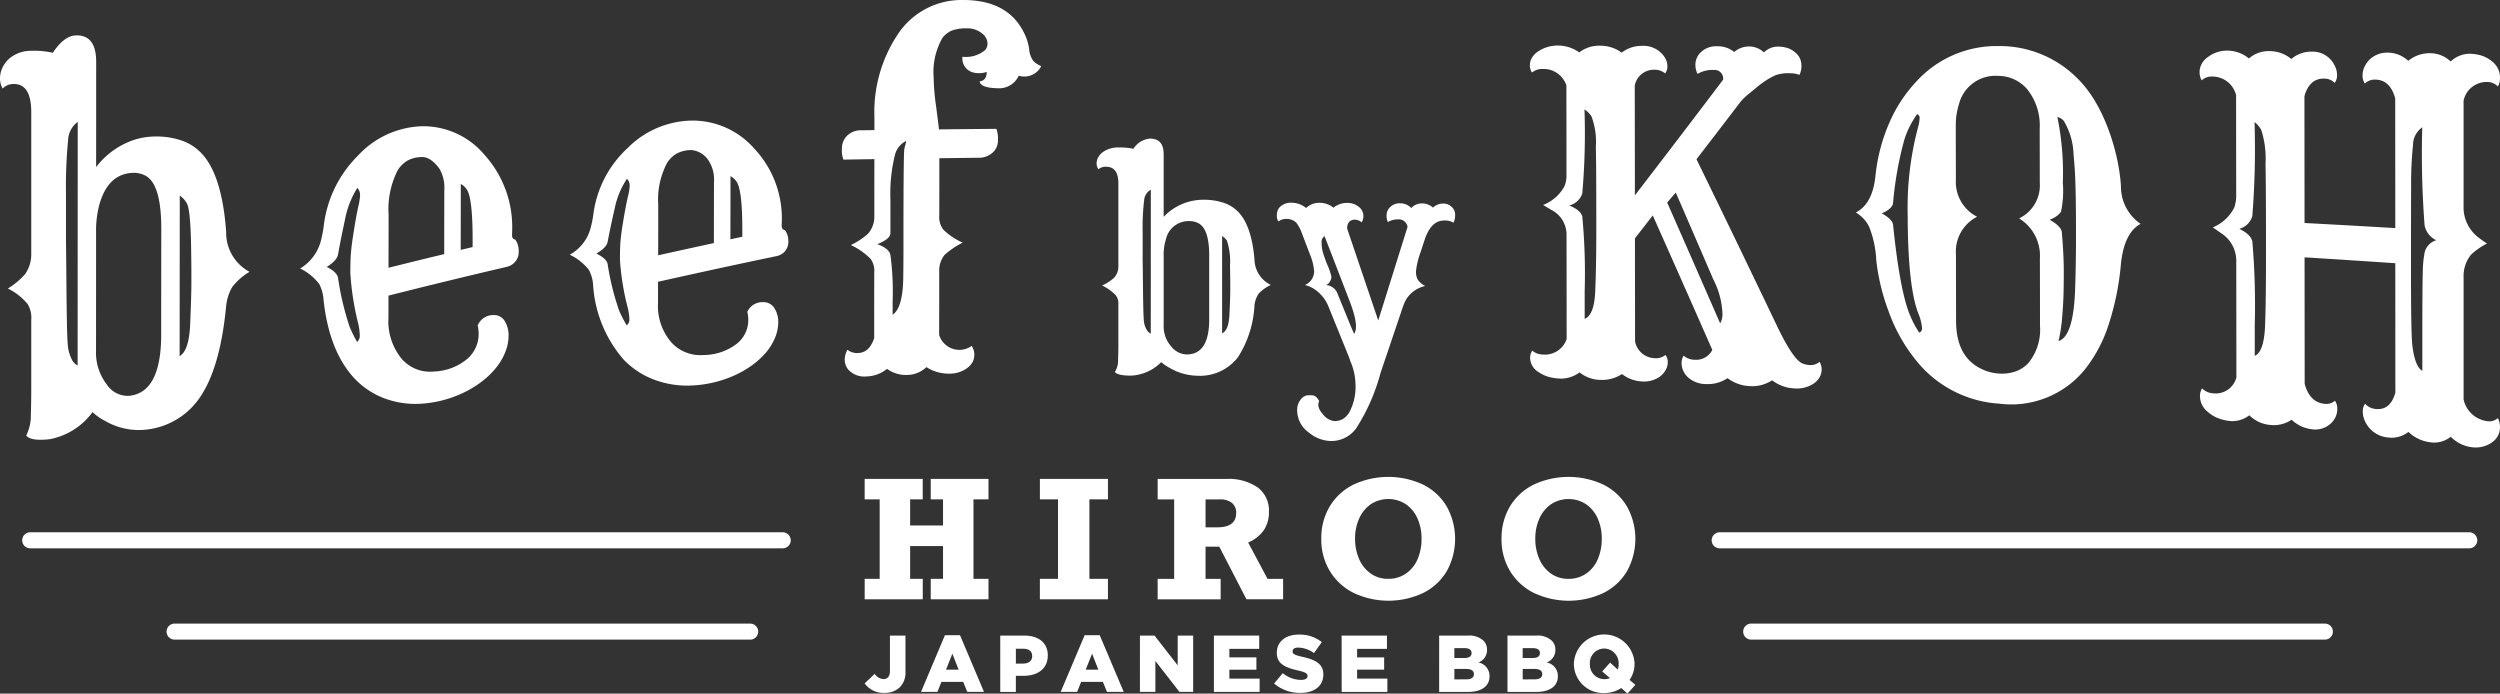 <svg id="グループ_55" data-name="グループ 55" xmlns="http://www.w3.org/2000/svg" xmlns:xlink="http://www.w3.org/1999/xlink" width="270.834" height="75.139" viewBox="0 0 270.834 75.139">
  <rect x="0" y="0" width="270.834" height="75.139" fill="#333333" stroke="none"/>
  <defs>
    <clipPath id="clip-path">
      <rect id="長方形_10" data-name="長方形 10" width="270.834" height="75.139" fill="none"/>
    </clipPath>
  </defs>
  <g id="グループ_54" data-name="グループ 54" clip-path="url(#clip-path)">
    <path id="パス_105" data-name="パス 105" d="M10.026,49.788a7.474,7.474,0,0,1-4.609,2.93q-2.1.245-2.573-.4a4.83,4.83,0,0,0,.5-2.256q.042-1.469.042-2.743c0-3.016,0-4.524,0-7.54a2.833,2.833,0,0,0-.394-1.7,6.54,6.54,0,0,0-2.139-1.68A8.191,8.191,0,0,0,2.7,34.864a3.685,3.685,0,0,0,.686-2.22q0-7.676,0-15.351,0-3.092-1.933-3.048a1.6,1.6,0,0,0-1.164.491A2.143,2.143,0,0,1,0,13.663a2.794,2.794,0,0,1,.219-1.085,3.056,3.056,0,0,1,.655-.967,3.565,3.565,0,0,1,2.5-.962,8.927,8.927,0,0,1,2.35.211C6.551,9.608,7.4,8.983,8.278,8.975q2.141-.02,2.141,2.86c0,4.565,0,6.847-.006,11.411A8.591,8.591,0,0,1,14.7,20.24a7.748,7.748,0,0,1,2.1-.31,8.446,8.446,0,0,1,2.7.38,5.281,5.281,0,0,1,2.452,1.579c1.385,1.541,2.263,4.354,2.549,8.374a4.8,4.8,0,0,0,2.532,4.33,6.567,6.567,0,0,0-1.873,1.64,5.124,5.124,0,0,0-.667,2.136q-.61,6.267-2.585,9.433a8.044,8.044,0,0,1-6.255,3.9,7.241,7.241,0,0,1-4.318-.989,5.579,5.579,0,0,1-1.307-.925M8.419,18.35a2.561,2.561,0,0,0-1.04,1.967,51.771,51.771,0,0,0-.231,5.866c0,1.655,0,2.483,0,4.138,0,.344,0,.516,0,.86q.02,1.451.04,3.934t.041,3.825q.042,2.9.123,3.67a4.011,4.011,0,0,0,.383,1.374,1.459,1.459,0,0,0,.675.754q.006-13.194.011-26.388M10.4,43.163a5.675,5.675,0,0,0,1.14,3.593,2.735,2.735,0,0,0,2.45,1.268q3.468-.347,3.473-6.637c0-4.595.006-6.892.009-11.487q0-4.93-1.8-5.77a2.631,2.631,0,0,0-1.309-.259c-1.774.077-2.973,1.219-3.6,3.436a10.93,10.93,0,0,0-.354,3q0,6.425-.006,12.851m9.055.566c.693-.391,1.068-1.567,1.146-3.51s.128-3.4.129-4.344,0-1.735-.008-2.369-.016-1.288-.029-1.963q-.077-3.793-.474-4.4a2.349,2.349,0,0,0-.747-.8q-.008,8.694-.015,17.387" transform="translate(0 -5.143)" fill="#fff"/>
    <path id="パス_106" data-name="パス 106" d="M95.395,53.615a1.807,1.807,0,0,1,1.687-1.127,1.34,1.34,0,0,1,1.288.729,2.9,2.9,0,0,1,.372,1.523,4.835,4.835,0,0,1-.4,1.863,6.549,6.549,0,0,1-1.084,1.753,9.351,9.351,0,0,1-1.572,1.453A11.154,11.154,0,0,1,93.8,60.926a12.386,12.386,0,0,1-4.285,1.146,9.594,9.594,0,0,1-4.167-.542,8.592,8.592,0,0,1-3.333-2.215Q79.3,56.373,78.7,50.851a4.279,4.279,0,0,0-.477-1.737,5.821,5.821,0,0,0-2.056-1.673,4.971,4.971,0,0,0,2.312-3.295q.145-.614.23-1.224a12.788,12.788,0,0,1,3.711-7.7,9.846,9.846,0,0,1,6.889-3.188,8.653,8.653,0,0,1,6.837,3.109A11.646,11.646,0,0,1,99.133,43.3c0,.114,0,.227-.01.341a1.517,1.517,0,0,0,.009.315.36.36,0,0,0,.332.351,2.024,2.024,0,0,1,.372,1.174A1.648,1.648,0,0,1,98.5,47.271q-.332.089-1.04.246Q91.587,48.9,85.731,50.381c0,.956,0,1.434,0,2.391a6.4,6.4,0,0,0,1.449,4.475,4.061,4.061,0,0,0,3.47,1.355,5.953,5.953,0,0,0,3.579-1.336A3.545,3.545,0,0,0,95.5,54.489a4.138,4.138,0,0,0-.1-.874M82.335,55.4a.907.907,0,0,0,.292-.648,6.618,6.618,0,0,0-.185-1.39A29.945,29.945,0,0,1,81.6,47.94q0-1.544.086-2.414c.056-.581.14-1.17.231-1.756.177-1.134.351-2.158.545-3.034a6.768,6.768,0,0,0,.189-1.161,1.121,1.121,0,0,0-.29-.866,9.729,9.729,0,0,0-1.336,3.421q-.461,2.133-.753,3.761-.105.685-1.228,1.38,1.121.566,1.225,1.187a30.522,30.522,0,0,0,1.261,5.322,14.75,14.75,0,0,0,.808,1.623m9.432-9.516c0-2.758.006-4.138.01-6.9a4.1,4.1,0,0,0-.537-2.371q-.956-1.275-1.891-1.247a3.335,3.335,0,0,0-1.56.384,3.1,3.1,0,0,0-1.084,1.092,9.3,9.3,0,0,0-.963,4.765c0,2.3-.005,3.452-.009,5.753,2.413-.6,3.619-.9,6.033-1.48m3.079-.762c0-.3,0-.456,0-.76q.006-4.556-.637-5.488a1.872,1.872,0,0,0-.644-.59c0,2.857-.006,4.286-.011,7.144l1.29-.306" transform="translate(-43.647 -18.355)" fill="#fff"/>
    <path id="パス_107" data-name="パス 107" d="M163.8,51.313a1.77,1.77,0,0,1,1.687-1.049,1.381,1.381,0,0,1,1.289.724,2.742,2.742,0,0,1,.373,1.469,4.426,4.426,0,0,1-.4,1.78,6.078,6.078,0,0,1-1.085,1.659,8.886,8.886,0,0,1-1.573,1.359,10.935,10.935,0,0,1-1.885,1.029,12.625,12.625,0,0,1-4.289,1,10.152,10.152,0,0,1-4.171-.609,8.919,8.919,0,0,1-3.337-2.18,13.615,13.615,0,0,1-3.316-8.1,3.954,3.954,0,0,0-.476-1.657,5.878,5.878,0,0,0-2.057-1.617,4.642,4.642,0,0,0,2.314-3.1,11.7,11.7,0,0,0,.231-1.16,11.809,11.809,0,0,1,3.714-7.281,10.015,10.015,0,0,1,6.89-2.986,8.878,8.878,0,0,1,6.84,3.029,11.016,11.016,0,0,1,2.986,7.86c0,.109,0,.218-.011.327a1.488,1.488,0,0,0,.01.3.36.36,0,0,0,.333.341,1.917,1.917,0,0,1,.373,1.133,1.565,1.565,0,0,1-1.334,1.7q-.333.081-1.041.219-5.878,1.237-11.74,2.552c0,.911,0,1.367,0,2.278a6.023,6.023,0,0,0,1.45,4.294,4.256,4.256,0,0,0,3.473,1.365,6,6,0,0,0,3.581-1.2,3.265,3.265,0,0,0,1.273-2.635,3.915,3.915,0,0,0-.1-.84m-13.07,1.465a.831.831,0,0,0,.292-.611,6.075,6.075,0,0,0-.185-1.326A27.385,27.385,0,0,1,150,45.666q0-1.468.087-2.295c.056-.551.14-1.111.231-1.667.177-1.076.352-2.049.545-2.88a6.083,6.083,0,0,0,.189-1.1,1.043,1.043,0,0,0-.29-.826,8.917,8.917,0,0,0-1.336,3.24q-.461,2.022-.754,3.565-.105.649-1.229,1.294,1.122.553,1.225,1.146a28.172,28.172,0,0,0,1.261,5.081,14.129,14.129,0,0,0,.809,1.558m9.439-8.921c0-2.638.006-3.957.01-6.594a3.8,3.8,0,0,0-.538-2.272,2.5,2.5,0,0,0-1.892-1.209,3.445,3.445,0,0,0-1.561.353,3,3,0,0,0-1.084,1.032,8.475,8.475,0,0,0-.964,4.533c0,2.193,0,3.29-.008,5.483,2.414-.538,3.622-.8,6.036-1.325m3.081-.685c0-.291,0-.436,0-.728q.006-4.364-.637-5.263a1.878,1.878,0,0,0-.644-.572c0,2.735-.006,4.1-.01,6.838l1.291-.275" transform="translate(-82.839 -17.529)" fill="#fff"/>
    <path id="パス_108" data-name="パス 108" d="M218.5,39.96a3.6,3.6,0,0,1-2.176.817,2.365,2.365,0,0,1-1.81-.534,1.635,1.635,0,0,1-.592-1.136,2.216,2.216,0,0,1,.293-1.216,1.67,1.67,0,0,0,1.165.352q1.207-.043,1.73-1.609c0-2.848,0-4.271.008-7.119a2.212,2.212,0,0,0-.394-1.469,7.5,7.5,0,0,0-2.142-1.5,7.527,7.527,0,0,0,1.854-1.225,2.759,2.759,0,0,0,.689-1.888c0-2.478,0-3.717.007-6.194-1.34.02-2.01.031-3.351.054a2.628,2.628,0,0,1-.165-1.168,1.906,1.906,0,0,1,.585-1.446,2.106,2.106,0,0,1,1.478-.564l1.456-.019v-1.41a15.181,15.181,0,0,1,2.507-8.93A8.274,8.274,0,0,1,226.744,0q4.66,0,6.446,3.267a5.828,5.828,0,0,1,.706,2.02,2.457,2.457,0,0,0,.467,1.334,2.728,2.728,0,0,0,.842.545,2.043,2.043,0,0,1-1.853,1.126,2.215,2.215,0,0,1-.582-.089,2.346,2.346,0,0,1-1.978,1.36q-2.143.012-2.267-.743.77-.1.771-.988V7.786a2.184,2.184,0,0,1-.791.141,2.5,2.5,0,0,1-.76-.1,1.555,1.555,0,0,1-1.07-1.68,3.213,3.213,0,0,0,2.476-.743,1.112,1.112,0,0,0,.23-.768,1.429,1.429,0,0,0-.623-1.041,2.44,2.44,0,0,0-1.633-.523,4.44,4.44,0,0,0-1.612.244,2.4,2.4,0,0,0-1.041.841,7.5,7.5,0,0,0-.92,4.233,24.685,24.685,0,0,0,.257,3.079q.258,1.952.32,2.548c2.489-.026,3.733-.038,6.222-.059a3.2,3.2,0,0,1,.166,1.222,1.733,1.733,0,0,1-.605,1.379,2.193,2.193,0,0,1-1.457.531c-1.715.019-2.572.029-4.287.051,0,2.463,0,3.7-.006,6.159a2.3,2.3,0,0,0,.436,1.577,7.1,7.1,0,0,0,2.1,1.408,8.924,8.924,0,0,0-1.958,1.323,2.68,2.68,0,0,0-.585,1.735c0,2.776,0,4.164-.007,6.94a2.288,2.288,0,0,0,3.517,1.193,1.585,1.585,0,0,1,.291.909,1.74,1.74,0,0,1-.178.818,2,2,0,0,1-.532.622,3.151,3.151,0,0,1-2,.652,4.4,4.4,0,0,1-2.477-.707,3.062,3.062,0,0,1-2.073.849,3.46,3.46,0,0,1-2.2-.663m.371-14.713q0,.646-1.417,1.209c.832.3,1.308.688,1.414,1.144a29.3,29.3,0,0,1,.244,5c0,.6,0,.9,0,1.5.722-.482,1.114-1.8,1.149-3.928.02-1.209.023-2.3.024-3.251s0-1.424,0-2.374q.008-7.953.092-8.369a3,3,0,0,1,.115-.474,2.007,2.007,0,0,0,.073-.427,2.337,2.337,0,0,0-1.167,1.375,17.163,17.163,0,0,0-.526,4.9l0,3.693" transform="translate(-122.406)" fill="#fff"/>
    <path id="パス_109" data-name="パス 109" d="M285.221,59.381A4.89,4.89,0,0,1,282,60.839q-1.467.017-1.8-.39a2.3,2.3,0,0,0,.349-1.288q.029-.857.03-1.6c0-1.763,0-2.644,0-4.407a1.515,1.515,0,0,0-.275-1.012,4.828,4.828,0,0,0-1.494-1.062,5.142,5.142,0,0,0,1.292-.822,1.832,1.832,0,0,0,.479-1.273c0-3.588,0-5.383,0-8.972q0-1.807-1.348-1.8a1.22,1.22,0,0,0-.812.275,1.1,1.1,0,0,1-.2-.626,1.386,1.386,0,0,1,.153-.628,1.789,1.789,0,0,1,.457-.558,2.771,2.771,0,0,1,1.741-.548,7.329,7.329,0,0,1,1.639.135,2.387,2.387,0,0,1,1.784-1.1q1.494-.006,1.493,1.7l0,6.776a5.932,5.932,0,0,1,2.989-1.705,6.158,6.158,0,0,1,1.465-.146,6.748,6.748,0,0,1,1.886.281,3.906,3.906,0,0,1,1.712,1.01c.967.969,1.582,2.716,1.785,5.187a3.141,3.141,0,0,0,1.77,2.754,4.11,4.11,0,0,0-1.306.932,2.71,2.71,0,0,0-.465,1.281,11.468,11.468,0,0,1-1.8,5.631,5.193,5.193,0,0,1-4.369,1.991,6.161,6.161,0,0,1-3.019-.851,4.513,4.513,0,0,1-.914-.626M284.095,40.7a1.427,1.427,0,0,0-.725,1.144,25.693,25.693,0,0,0-.161,3.454c0,.976,0,1.464,0,2.439,0,.2,0,.3,0,.507q.015.856.029,2.32t.028,2.257c.02,1.139.048,1.863.086,2.169a2.217,2.217,0,0,0,.268.829,1.045,1.045,0,0,0,.471.479l.005-15.6m1.388,14.764a3.273,3.273,0,0,0,.8,2.195,2.221,2.221,0,0,0,1.712.891q2.424-.014,2.425-3.808c0-2.771,0-4.157,0-6.928q0-2.974-1.262-3.524a2.124,2.124,0,0,0-.914-.187,2.511,2.511,0,0,0-2.51,1.958,5.477,5.477,0,0,0-.247,1.774c0,3.052,0,4.578,0,7.63m6.328.792c.484-.2.746-.9.8-2.073s.087-2.059.087-2.634,0-1.054-.007-1.439-.012-.783-.022-1.194a7.143,7.143,0,0,0-.333-2.688,1.625,1.625,0,0,0-.522-.506c0,4.214,0,6.321,0,10.534" transform="translate(-159.423 -20.149)" fill="#fff"/>
    <path id="パス_110" data-name="パス 110" d="M343.088,53.591a1.821,1.821,0,0,0-1.015-.234q-1.393-.015-2.1,2.041l-.449,1.377a8.527,8.527,0,0,0-.5,2.058,1.874,1.874,0,0,0,.175.9,2.1,2.1,0,0,0,.821.717,3.238,3.238,0,0,0-2.133,1.576,5.9,5.9,0,0,0-.3.726c-.962,2.85-1.443,4.274-2.406,7.121a21.263,21.263,0,0,1-2.611,5.957,3.317,3.317,0,0,1-2.758,1.412,3.837,3.837,0,0,1-2.381-.905,2.952,2.952,0,0,1-1.278-2.349,1.791,1.791,0,0,1,.406-1.271,1.1,1.1,0,0,1,.748-.431c.227,0,.384,0,.471.011a.926.926,0,0,1,.262.057,1.257,1.257,0,0,1,.493.573c-.2.42-.062.886.393,1.4a1.824,1.824,0,0,0,1.227.754,1.784,1.784,0,0,0,.958-.228,2.159,2.159,0,0,0,.689-.721,5.854,5.854,0,0,0,.667-3.081,6.462,6.462,0,0,0-.538-2.413q-.145-.444-.349-.937c-.825-2.034-1.237-3.05-2.062-5.082a4.074,4.074,0,0,0-1.009-1.438,3.405,3.405,0,0,0-1.517-.838,1.637,1.637,0,0,0,1-1.452,6.044,6.044,0,0,0-.479-1.917l-.856-2.25a3.912,3.912,0,0,0-.625-1.156,1.488,1.488,0,0,0-1.008-.382,1.341,1.341,0,0,0-.892.267.817.817,0,0,1-.181-.554,1.714,1.714,0,0,1,.08-.609,1.083,1.083,0,0,1,.29-.435,1.717,1.717,0,0,1,1.255-.425,2.464,2.464,0,0,1,1.545.574,2.011,2.011,0,0,1,1.451-.565,2.35,2.35,0,0,1,1.509.529,2.273,2.273,0,0,1,1.465-.515,1.873,1.873,0,0,1,1.284.427,1.25,1.25,0,0,1,.3,1.673,1.139,1.139,0,0,0-.725-.289.832.832,0,0,0-.617.234.981.981,0,0,0-.21.775c1.342,3.96,2.013,5.942,3.356,9.913,1.27-4.05,1.9-6.077,3.173-10.133a.959.959,0,0,0-1.059-.819,2.059,2.059,0,0,0-1.073.293,1.739,1.739,0,0,1-.138-.778,1.225,1.225,0,0,1,.406-.868,1.463,1.463,0,0,1,1.088-.388A1.6,1.6,0,0,1,338.5,52a1.626,1.626,0,0,1,1.175-.5,1.837,1.837,0,0,1,1.19.456,1.581,1.581,0,0,1,1.1-.434,1.259,1.259,0,0,1,.957.392,1.109,1.109,0,0,1,.342.8,1.969,1.969,0,0,1-.174.873m-13.97,1.47a.69.69,0,0,0-.326.6q.007.364.029.562c.015.132.041.287.08.467a13.4,13.4,0,0,0,.53,1.5,6.615,6.615,0,0,1,.421,1.237.9.9,0,0,1-.152.537.857.857,0,0,1-.421.386,1.447,1.447,0,0,1,1.146.719q.1.222.29.7c.4.965.593,1.448.988,2.415q.29.73.611,1.446.594-.786-.524-3.647c-1.069-2.77-1.6-4.154-2.672-6.919" transform="translate(-185.623 -29.467)" fill="#fff"/>
    <path id="パス_111" data-name="パス 111" d="M398.14,47.14a3.953,3.953,0,0,1-2.352.633,3.649,3.649,0,0,1-2.249-.811,3.418,3.418,0,0,1-1.957.675,5.406,5.406,0,0,1-1.478-.216,3.752,3.752,0,0,1-1.021-.5,1.812,1.812,0,0,1-.9-1.515,1.384,1.384,0,0,1,.228-.8,1.781,1.781,0,0,0,1.167.421,2.477,2.477,0,0,0,2.559-1.676c0-4.5-.006-6.746-.011-11.243a3.006,3.006,0,0,0-1.626-2.74l-.916-.542a4.475,4.475,0,0,0,2.308-2.009,2.975,2.975,0,0,0,.228-1.238c0-3.881-.006-5.821-.01-9.7a2.581,2.581,0,0,0-2.561-1.784,1.724,1.724,0,0,0-1.165.384,1.4,1.4,0,0,1-.23-.792,1.565,1.565,0,0,1,.239-.836,2.122,2.122,0,0,1,.655-.662,3.8,3.8,0,0,1,2.174-.635,3.933,3.933,0,0,1,2.278.745,3.526,3.526,0,0,1,2.257-.728,3.9,3.9,0,0,1,2.341.75,3.515,3.515,0,0,1,2.183-.73,2.723,2.723,0,0,1,2.54,1.335,1.825,1.825,0,0,1,.23.884,1.152,1.152,0,0,1-.249.764,1.7,1.7,0,0,0-1.145-.4,2.112,2.112,0,0,0-2.141,1.72c.006,4.756.009,7.135.014,11.891q4.8-6.242,9.555-12.525a.934.934,0,0,0-1.041-1.06,3.112,3.112,0,0,0-1.726.429,2.257,2.257,0,0,1-.23-1.085,1.829,1.829,0,0,1,.623-1.289,2.32,2.32,0,0,1,1.736-.62,2.79,2.79,0,0,1,1.842.619,2.454,2.454,0,0,1,1.622-.6,2.35,2.35,0,0,1,1.6.644,2.137,2.137,0,0,1,1.434-.626,3.525,3.525,0,0,1,1.155.161,2.452,2.452,0,0,1,.74.418,1.791,1.791,0,0,1,.73,1.374,2.249,2.249,0,0,1-.206,1.107,2.826,2.826,0,0,0-1-.175,4.022,4.022,0,0,0-1.674.242,8.375,8.375,0,0,0-1.018.577,11.05,11.05,0,0,0-.987.74l-.956.786a6.977,6.977,0,0,0-.769.763c-1.9,2.495-2.854,3.735-4.756,6.206q4.428,9.078,8.786,18.192c1.085,2.243,1.954,3.544,2.607,3.892a2.248,2.248,0,0,0,.916.212,1.432,1.432,0,0,0,1.019-.349,1.535,1.535,0,0,1,.23.828,1.654,1.654,0,0,1-.228.852,2.068,2.068,0,0,1-.6.652,3.29,3.29,0,0,1-2.164.544,4.222,4.222,0,0,1-2.374-.876,3.924,3.924,0,0,1-2.414.631,4.286,4.286,0,0,1-2.415-.863,3.808,3.808,0,0,1-2.32.641,2.914,2.914,0,0,1-1.958-.725,2.09,2.09,0,0,1-.7-1.552,1.4,1.4,0,0,1,.228-.8,1.788,1.788,0,0,0,1.166.442,1.963,1.963,0,0,0,1.935-1.062q-3.206-7.294-6.45-14.571c-.773.993-1.159,1.489-1.932,2.48.005,4.469.008,6.7.013,11.174a2.238,2.238,0,0,0,2.146,1.813,1.639,1.639,0,0,0,1.145-.351,1.2,1.2,0,0,1,.251.775,1.7,1.7,0,0,1-.239.873,2.37,2.37,0,0,1-.613.695,2.979,2.979,0,0,1-1.915.528,3.818,3.818,0,0,1-2.187-.8m-4.045-5.986c.693-.272,1.067-1.275,1.142-2.987s.12-4.1.117-7.142-.009-5.067-.017-6.074-.019-1.818-.033-2.432a7.836,7.836,0,0,0-.472-3.29,2.449,2.449,0,0,0-.76-.756,74.869,74.869,0,0,1-.24,9.114,1.984,1.984,0,0,1-1.414,1.288c.833.336,1.309.738,1.417,1.2a65.086,65.086,0,0,1,.258,8.087c0,1.2,0,1.8,0,2.993m14.676.487a1.927,1.927,0,0,0,.249-1.088,8.734,8.734,0,0,0-.983-3.653c-1.628-3.787-2.442-5.67-4.07-9.422l-.935,1.071q2.88,6.541,5.74,13.092" transform="translate(-222.417 -6.62)" fill="#fff"/>
    <path id="パス_112" data-name="パス 112" d="M474.4,40.395a22.626,22.626,0,0,1-1.33-5.529,11.22,11.22,0,0,0-.765-3.594,3.729,3.729,0,0,0-1.448-1.561q1.809-.917,2.126-3.951a19.179,19.179,0,0,1,1.458-5.662,15.434,15.434,0,0,1,2.906-4.5,11.755,11.755,0,0,1,8.959-3.915,11.875,11.875,0,0,1,8.929,3.891c2.57,2.755,4.106,7.639,4.342,11.252a4.9,4.9,0,0,0,2.126,4.117q-1.807.991-2.136,4.441a29.187,29.187,0,0,1-1.3,6.4,15.379,15.379,0,0,1-2.613,4.955,10.284,10.284,0,0,1-9.269,3.683,12.512,12.512,0,0,1-9.18-4.913,18.015,18.015,0,0,1-2.806-5.111m3.322,2.331a.478.478,0,0,0,.311-.487,5.48,5.48,0,0,0-.439-1.681q-1.108-2.964-1.119-10.656a33.688,33.688,0,0,1,1.15-9.521,4.177,4.177,0,0,0,.144-.909.4.4,0,0,0-.271-.414,9.8,9.8,0,0,0-1.389,2.778,38.11,38.11,0,0,0-1.216,6.839q-.062.621-1.226,1.131c.777.424,1.187.845,1.229,1.261q.76,7.444,1.929,10a10.606,10.606,0,0,0,.9,1.656m6.263-12.548a4.231,4.231,0,0,0-2.282,4.1c0,2.872.007,4.308.011,7.181,0,2.627.943,4.367,2.816,5.236a4.961,4.961,0,0,0,1.81.462,4.5,4.5,0,0,0,1.8-.218A3.49,3.49,0,0,0,489.566,46a5.688,5.688,0,0,0,1.242-4.014c0-2.917-.006-4.375-.011-7.292a4.748,4.748,0,0,0-2.252-4.341,3.969,3.969,0,0,0,2.24-3.86c0-2.347-.006-3.521-.009-5.868a6.252,6.252,0,0,0-1.359-4.27,4.121,4.121,0,0,0-3.143-1.441,4.074,4.074,0,0,0-4.238,3.039,7.62,7.62,0,0,0-.35,2.46c0,2.311.006,3.467.009,5.778a4.22,4.22,0,0,0,2.294,3.98m8.7-10.8a30.086,30.086,0,0,1,.593,7.141,10.757,10.757,0,0,1-.2,3.123,2.541,2.541,0,0,1-.415.427,3.009,3.009,0,0,1-.81.433c.833.478,1.27.926,1.313,1.338q.211,2.426.214,4.19t-.037,2.834c-.027.714-.069,1.375-.122,1.978a16.692,16.692,0,0,1-.412,2.808q1.621-.483,1.8-5.588.1-2.861.095-6.385t-.07-5.293c-.044-1.18-.113-2.155-.191-2.911a7.616,7.616,0,0,0-1.045-3.658,1.3,1.3,0,0,0-.708-.436" transform="translate(-269.808 -6.693)" fill="#fff"/>
    <path id="パス_113" data-name="パス 113" d="M568.044,52.827a3.457,3.457,0,0,1-2.346.566,3.651,3.651,0,0,1-2.245-1.044,3.008,3.008,0,0,1-1.952.631,5.081,5.081,0,0,1-1.476-.333,3.6,3.6,0,0,1-1-.615,2.194,2.194,0,0,1-.916-1.734,1.585,1.585,0,0,1,.228-.868,1.783,1.783,0,0,0,1.164.535,2.314,2.314,0,0,0,2.554-1.716q-.007-6.257-.014-12.514a3.555,3.555,0,0,0-1.625-3.106l-.915-.634a4.559,4.559,0,0,0,2.326-2.156,3.932,3.932,0,0,0,.206-1.372c-.005-4.32-.007-6.48-.012-10.8a2.644,2.644,0,0,0-2.56-2.015,1.6,1.6,0,0,0-1.164.412,1.685,1.685,0,0,1-.23-.88,1.861,1.861,0,0,1,.238-.923,2.15,2.15,0,0,1,.675-.728,3.427,3.427,0,0,1,2.152-.688,3.685,3.685,0,0,1,2.278.848,3.27,3.27,0,0,1,2.256-.795,3.639,3.639,0,0,1,2.34.858,3.258,3.258,0,0,1,2.183-.8,2.636,2.636,0,0,1,2.518,1.526,2.123,2.123,0,0,1,.251,1,1.4,1.4,0,0,1-.249.86,1.6,1.6,0,0,0-1.144-.467q-1.6-.031-2.14,1.91.006,6.866.012,13.732c3.933.212,5.9.323,9.831.553l-.008-14.046q-.542-2.009-2.143-2.039a1.536,1.536,0,0,0-1.143.426,1.464,1.464,0,0,1-.25-.876,2.176,2.176,0,0,1,.238-1,2.753,2.753,0,0,1,.613-.809,2.783,2.783,0,0,1,1.912-.662,3.276,3.276,0,0,1,2.185.884,3.63,3.63,0,0,1,2.36-.822,3.22,3.22,0,0,1,2.236.895,3.028,3.028,0,0,1,1.934-.836,4.61,4.61,0,0,1,1.5.226,3.439,3.439,0,0,1,1.019.575,2.225,2.225,0,0,1,.894,1.793,1.906,1.906,0,0,1-.228.952,1.6,1.6,0,0,0-1.164-.49,2.543,2.543,0,0,0-2.557,2.029c0,4.572,0,6.858,0,11.43a4.1,4.1,0,0,0,1.6,3.379q.457.355.936.66a7.891,7.891,0,0,0-1.683,1.165,3.635,3.635,0,0,0-.851,2.488q0,6.622,0,13.244a3.013,3.013,0,0,0,2.553,2.348,1.412,1.412,0,0,0,1.162-.332,2.061,2.061,0,0,1,.228.97,1.984,1.984,0,0,1-.892,1.684,3.1,3.1,0,0,1-2.189.5,3.872,3.872,0,0,1-2.252-1.132,2.875,2.875,0,0,1-2.231.6,4.142,4.142,0,0,1-2.356-1.125,2.932,2.932,0,0,1-2.18.608,3.027,3.027,0,0,1-2.534-1.785,2.448,2.448,0,0,1-.229-1.027,1.333,1.333,0,0,1,.248-.845,1.748,1.748,0,0,0,1.143.567c1.066.111,1.778-.477,2.138-1.772l-.008-14.019c-3.931-.266-5.9-.393-9.829-.638q.006,6.853.012,13.706.542,2,2.141,2.161a1.437,1.437,0,0,0,1.142-.332,1.54,1.54,0,0,1,.25.89,2.029,2.029,0,0,1-.238.972,2.252,2.252,0,0,1-.633.746,2.479,2.479,0,0,1-1.889.481,3.806,3.806,0,0,1-2.182-1.029m-4-6.923c.664-.27,1.045-1.371,1.119-3.281s.1-4.579.1-7.98-.009-5.665-.018-6.791-.02-2.032-.034-2.72a10.29,10.29,0,0,0-.451-3.673,2.486,2.486,0,0,0-.739-.871,92.71,92.71,0,0,1-.239,10.165,1.992,1.992,0,0,1-1.412,1.389c.832.4,1.308.867,1.415,1.385a81.3,81.3,0,0,1,.26,9.035c0,1.336,0,2,0,3.341m16.942-18.423q-.019,2.871-.017,9.495t.149,7.813c.183,1.51.541,2.429,1.081,2.749,0-1.393,0-2.089,0-3.483q0-7.125.08-8.045a11.413,11.413,0,0,1,.166-1.288,1.82,1.82,0,0,1,1.266-1.341,2.259,2.259,0,0,1-1.268-1.608,101.8,101.8,0,0,1-.254-10.623,2.346,2.346,0,0,0-1,1.891,41.127,41.127,0,0,0-.206,4.44" transform="translate(-319.778 -7.36)" fill="#fff"/>
    <path id="パス_114" data-name="パス 114" d="M516.414,136.785H435.208a.868.868,0,1,1,0-1.735h81.206a.868.868,0,0,1,0,1.735" transform="translate(-248.88 -77.385)" fill="#fff"/>
    <path id="パス_115" data-name="パス 115" d="M505.355,159.951H443.208a.868.868,0,1,1,0-1.735h62.147a.868.868,0,0,1,0,1.735" transform="translate(-253.464 -90.659)" fill="#fff"/>
    <path id="パス_116" data-name="パス 116" d="M88.033,136.785H6.568a.868.868,0,1,1,0-1.735H88.033a.868.868,0,1,1,0,1.735" transform="translate(-3.266 -77.385)" fill="#fff"/>
    <path id="パス_117" data-name="パス 117" d="M105.561,159.951H43.2a.868.868,0,1,1,0-1.735h62.359a.868.868,0,0,1,0,1.735" transform="translate(-24.258 -90.659)" fill="#fff"/>
    <path id="パス_118" data-name="パス 118" d="M224.3,123.721v2.83h3.565v-2.83h-1.333v-2.216h6.257v2.216h-1.627v8.61h1.627v2.216h-6.257v-2.216h1.333v-3.548H224.3v3.548h1.367v2.216h-6.291v-2.216H221v-8.61h-1.627v-2.216h6.291v2.216Z" transform="translate(-125.702 -69.624)" fill="#fff"/>
    <path id="パス_119" data-name="パス 119" d="M269.2,123.721v8.61h2.008v2.216h-7.373v-2.216H265.8v-8.61h-1.964v-2.216h7.373v2.216Z" transform="translate(-151.181 -69.624)" fill="#fff"/>
    <path id="パス_120" data-name="パス 120" d="M305.765,125.063a3.463,3.463,0,0,1-.559,2.008,3.946,3.946,0,0,1-1.692,1.324l2.1,3.937h1.688v2.216h-3.972l-2.942-5.7H298.9v3.487h1.635v2.216H293.71v-2.216H295.5v-8.61H293.71v-2.216h7.442a5.563,5.563,0,0,1,3.388.913,3.1,3.1,0,0,1,1.225,2.644m-3.548.147a1.33,1.33,0,0,0-.476-1.117,2.054,2.054,0,0,0-1.3-.372H298.9v3.029h1.246q2.068,0,2.068-1.541" transform="translate(-168.298 -69.624)" fill="#fff"/>
    <path id="パス_121" data-name="パス 121" d="M335.233,127.7a6.663,6.663,0,0,1,.909-3.5,6.207,6.207,0,0,1,2.557-2.358,8.936,8.936,0,0,1,7.581,0,6.175,6.175,0,0,1,2.544,2.367,7.227,7.227,0,0,1,0,7,6.135,6.135,0,0,1-2.553,2.363,8.842,8.842,0,0,1-7.521,0,6.294,6.294,0,0,1-2.588-2.363,6.606,6.606,0,0,1-.93-3.514m10.861-.017a5.26,5.26,0,0,0-.433-2.159,3.675,3.675,0,0,0-1.25-1.549,3.473,3.473,0,0,0-3.83,0,3.721,3.721,0,0,0-1.251,1.549,5.213,5.213,0,0,0-.437,2.159,5.393,5.393,0,0,0,.446,2.237,3.692,3.692,0,0,0,1.259,1.558,3.2,3.2,0,0,0,1.878.567,3.321,3.321,0,0,0,1.925-.567,3.569,3.569,0,0,0,1.259-1.558,5.538,5.538,0,0,0,.433-2.237" transform="translate(-192.091 -69.334)" fill="#fff"/>
    <path id="パス_122" data-name="パス 122" d="M380.965,127.7a6.663,6.663,0,0,1,.909-3.5,6.206,6.206,0,0,1,2.557-2.358,8.936,8.936,0,0,1,7.581,0,6.175,6.175,0,0,1,2.544,2.367,7.227,7.227,0,0,1,0,7A6.135,6.135,0,0,1,392,133.574a8.842,8.842,0,0,1-7.521,0,6.294,6.294,0,0,1-2.588-2.363,6.606,6.606,0,0,1-.93-3.514m10.861-.017a5.26,5.26,0,0,0-.433-2.159,3.678,3.678,0,0,0-1.25-1.549,3.473,3.473,0,0,0-3.83,0,3.721,3.721,0,0,0-1.251,1.549,5.212,5.212,0,0,0-.437,2.159,5.393,5.393,0,0,0,.446,2.237,3.692,3.692,0,0,0,1.259,1.558,3.2,3.2,0,0,0,1.878.567,3.321,3.321,0,0,0,1.925-.567,3.569,3.569,0,0,0,1.259-1.558,5.538,5.538,0,0,0,.433-2.237" transform="translate(-218.296 -69.334)" fill="#fff"/>
    <path id="パス_123" data-name="パス 123" d="M219.372,166.432l1.09-1.029a1.234,1.234,0,0,0,.95.567c.427,0,.7-.288.7-.854v-3.862h1.682v3.871a2.265,2.265,0,0,1-.6,1.717,2.3,2.3,0,0,1-1.674.62,2.481,2.481,0,0,1-2.144-1.029" transform="translate(-125.702 -92.4)" fill="#fff"/>
    <path id="パス_124" data-name="パス 124" d="M236.262,161.151h1.63l2.6,6.146h-1.813l-.444-1.09h-2.354l-.436,1.09h-1.778Zm1.482,3.74-.68-1.734-.689,1.734Z" transform="translate(-133.891 -92.341)" fill="#fff"/>
    <path id="パス_125" data-name="パス 125" d="M253.777,161.254h2.615c1.543,0,2.537.793,2.537,2.144v.017c0,1.439-1.107,2.2-2.624,2.2h-.837v1.743h-1.691Zm2.493,3.033c.6,0,.968-.314.968-.793v-.017c0-.523-.366-.8-.976-.8h-.793v1.613Z" transform="translate(-145.416 -92.4)" fill="#fff"/>
    <path id="パス_126" data-name="パス 126" d="M271.708,161.151h1.63l2.6,6.146h-1.813l-.445-1.09h-2.354l-.436,1.09H269.11Zm1.482,3.74-.68-1.734-.689,1.734Z" transform="translate(-154.202 -92.341)" fill="#fff"/>
    <path id="パス_127" data-name="パス 127" d="M289.221,161.254H290.8l2.511,3.225v-3.225h1.674v6.1H293.5l-2.607-3.348v3.348h-1.674Z" transform="translate(-165.726 -92.4)" fill="#fff"/>
    <path id="パス_128" data-name="パス 128" d="M307.985,161.254h4.908v1.438h-3.234v.924h2.929v1.334h-2.929v.968h3.278v1.439h-4.952Z" transform="translate(-176.478 -92.4)" fill="#fff"/>
    <path id="パス_129" data-name="パス 129" d="M323.259,166.308l.941-1.124a3.141,3.141,0,0,0,1.979.732c.453,0,.7-.157.7-.418v-.018c0-.253-.2-.392-1.028-.584-1.3-.3-2.3-.663-2.3-1.918v-.018c0-1.133.9-1.953,2.363-1.953a3.84,3.84,0,0,1,2.511.811l-.845,1.194a3.062,3.062,0,0,0-1.709-.6c-.41,0-.61.175-.61.392v.018c0,.279.209.4,1.055.593,1.4.305,2.275.758,2.275,1.9v.018c0,1.246-.985,1.988-2.468,1.988a4.259,4.259,0,0,1-2.859-1.012" transform="translate(-185.23 -92.259)" fill="#fff"/>
    <path id="パス_130" data-name="パス 130" d="M340.388,161.254H345.3v1.438h-3.234v.924h2.929v1.334h-2.929v.968h3.278v1.439h-4.952Z" transform="translate(-195.045 -92.4)" fill="#fff"/>
    <path id="パス_131" data-name="パス 131" d="M365.135,161.254h3.129a2.25,2.25,0,0,1,1.665.549,1.339,1.339,0,0,1,.392.985v.018a1.413,1.413,0,0,1-.942,1.36,1.481,1.481,0,0,1,1.212,1.491v.017c0,1.046-.854,1.683-2.31,1.683h-3.147Zm2.711,2.432c.515,0,.8-.174.8-.532v-.017c0-.331-.262-.523-.767-.523h-1.1v1.072Zm.244,2.31c.514,0,.811-.2.811-.558v-.017c0-.332-.262-.55-.828-.55h-1.29V166Z" transform="translate(-209.225 -92.4)" fill="#fff"/>
    <path id="パス_132" data-name="パス 132" d="M382.47,161.254H385.6a2.25,2.25,0,0,1,1.665.549,1.34,1.34,0,0,1,.392.985v.018a1.413,1.413,0,0,1-.942,1.36,1.481,1.481,0,0,1,1.212,1.491v.017c0,1.046-.854,1.683-2.31,1.683H382.47Zm2.711,2.432c.515,0,.8-.174.8-.532v-.017c0-.331-.262-.523-.767-.523h-1.1v1.072Zm.244,2.31c.514,0,.811-.2.811-.558v-.017c0-.332-.262-.55-.828-.55h-1.29V166Z" transform="translate(-219.158 -92.4)" fill="#fff"/>
    <path id="パス_133" data-name="パス 133" d="M404.45,166.773a3.388,3.388,0,0,1-1.857.541,3.167,3.167,0,0,1-3.278-3.155v-.018a3.289,3.289,0,0,1,6.573-.018v.018a3.043,3.043,0,0,1-.541,1.752l.628.532-.854.95Zm-1.22-1.072-.845-.723.854-.959.828.75a1.666,1.666,0,0,0,.1-.593v-.017a1.6,1.6,0,0,0-1.578-1.665,1.57,1.57,0,0,0-1.543,1.647v.018a1.586,1.586,0,0,0,1.56,1.656,1.734,1.734,0,0,0,.619-.114" transform="translate(-228.811 -92.236)" fill="#fff"/>
  </g>
</svg>
